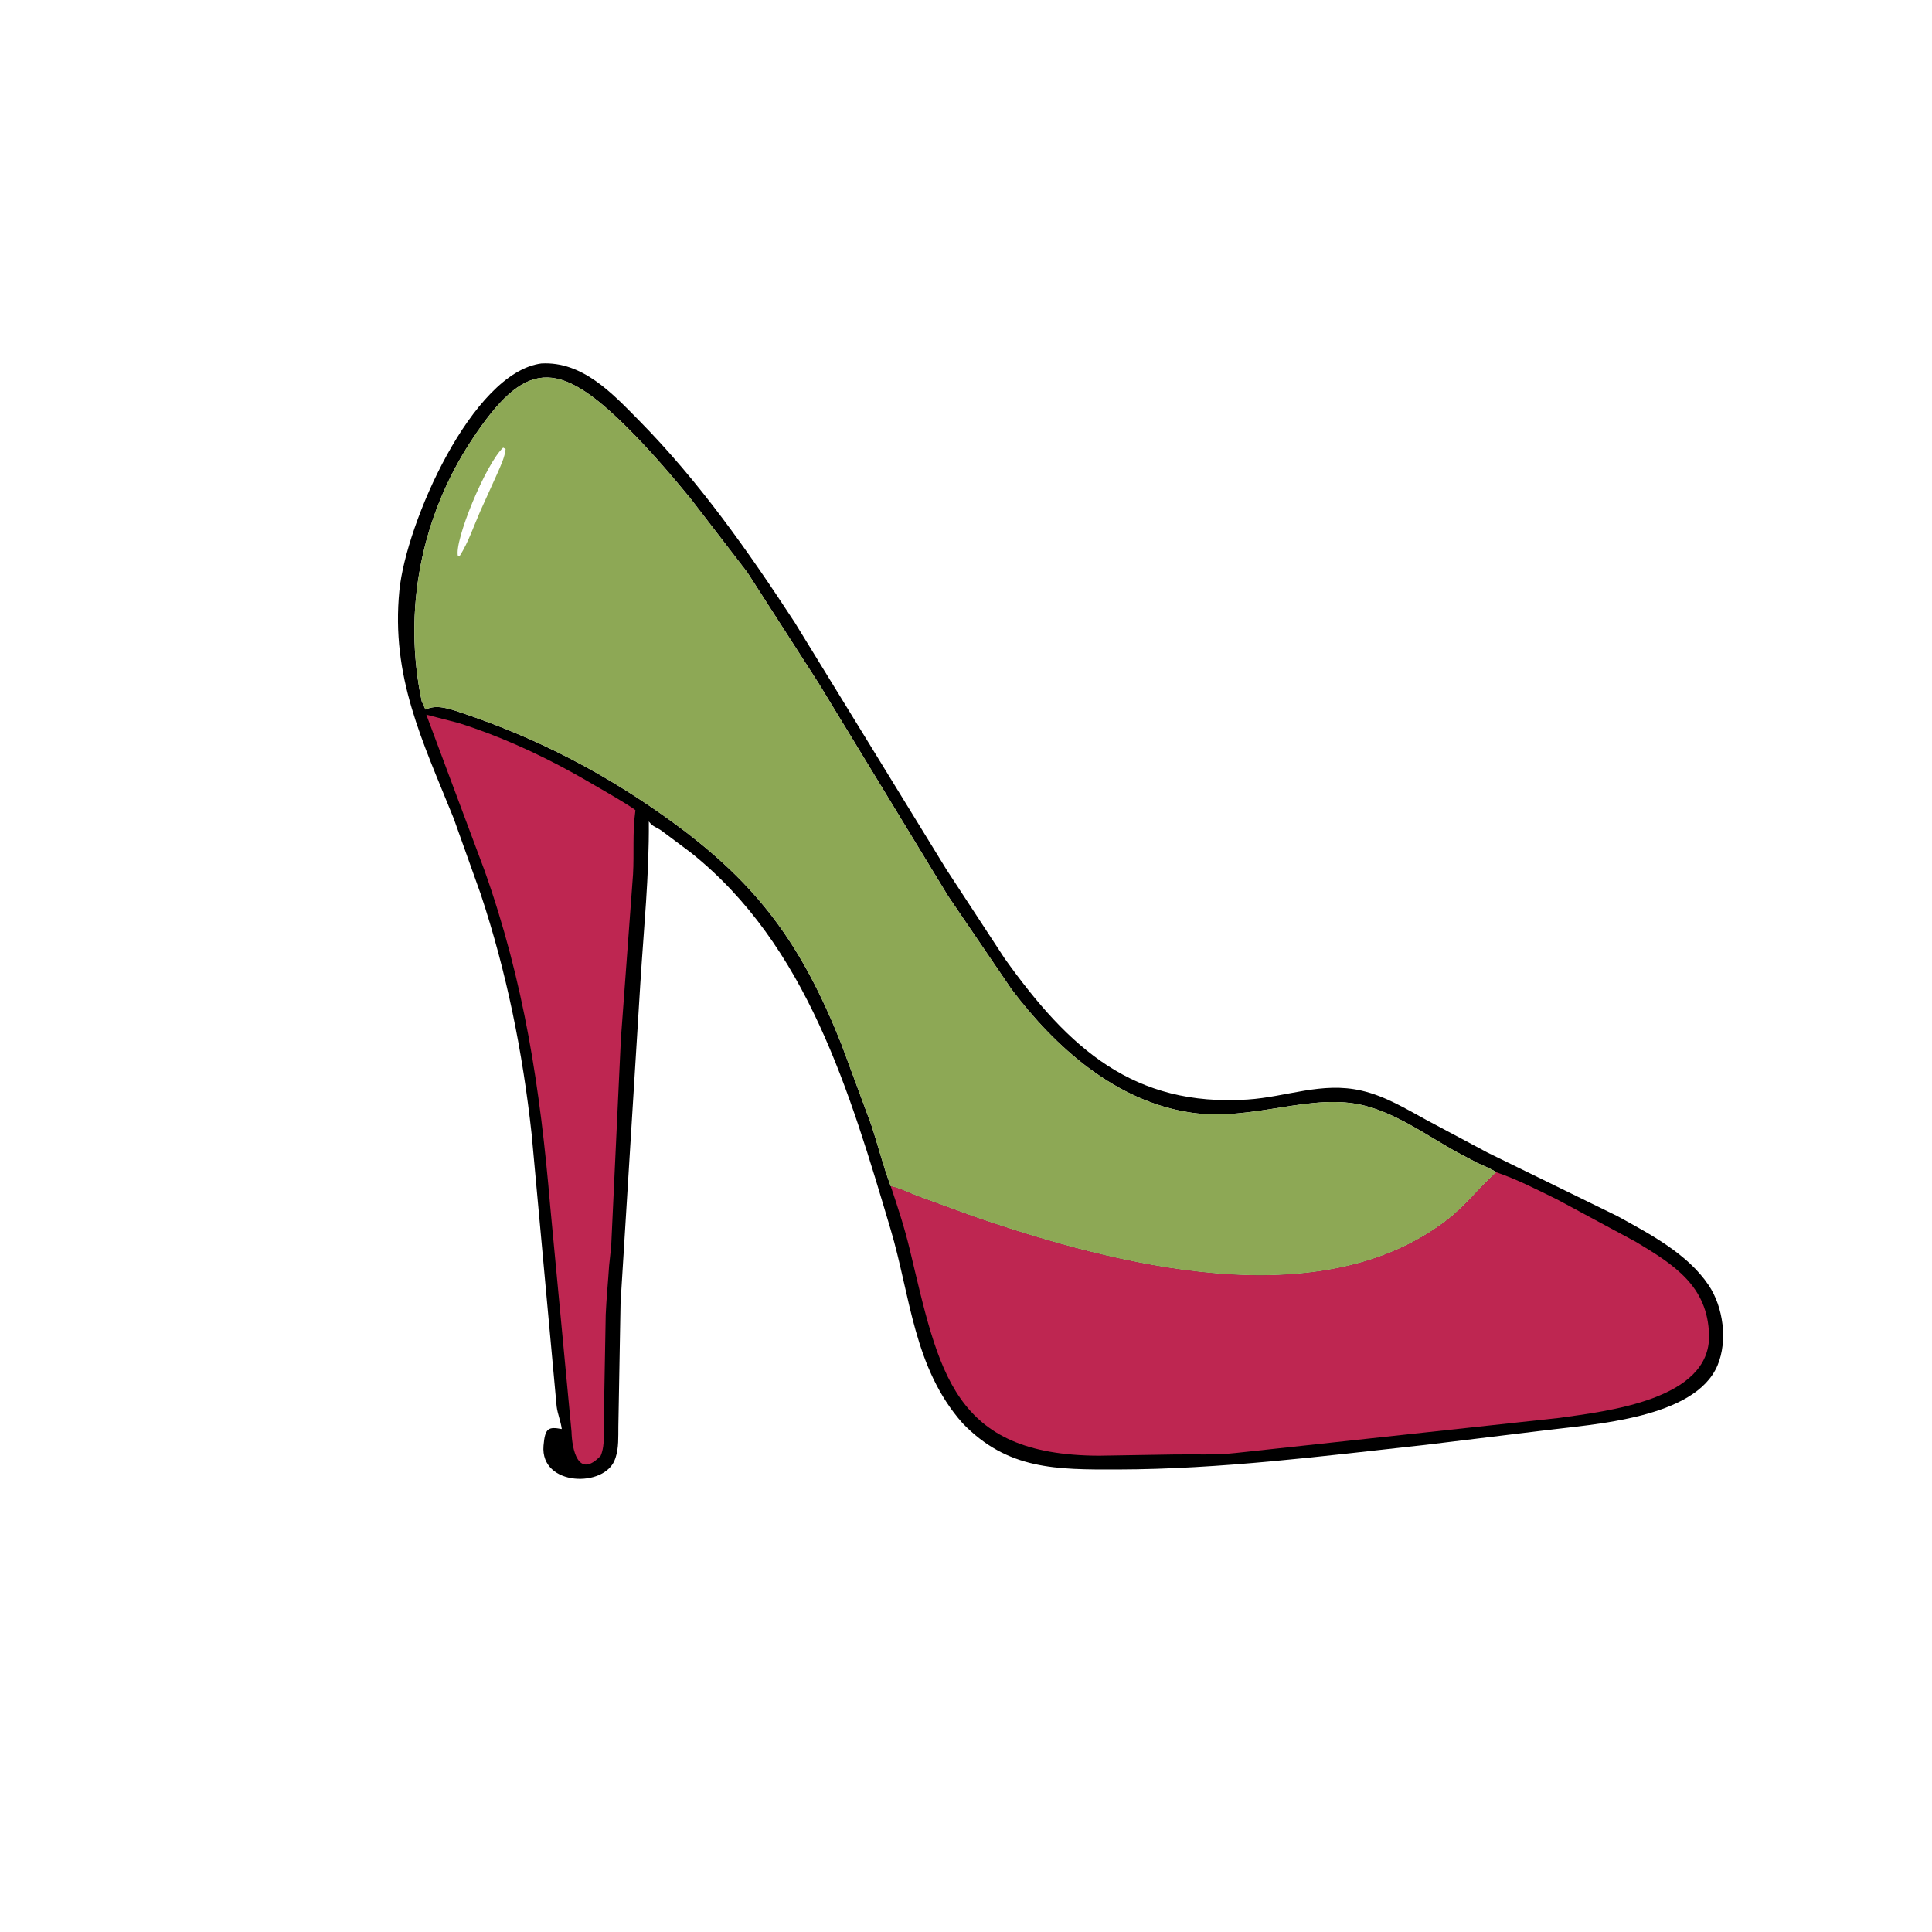 <svg version="1.1" xmlns="http://www.w3.org/2000/svg" style="display: block;" viewBox="0 0 2048 2048" width="640" height="640">
<path transform="translate(0,0)" fill="rgb(0,0,0)" d="M 573.829 385.325 C 617.476 382.89 648.933 416.856 677.287 445.617 C 741.048 510.295 792.997 584.128 842.5 659.885 L 1003.3 921.787 L 1064.87 1015.87 C 1133.37 1111.83 1201.82 1173.35 1322.42 1165.54 C 1363.91 1162.85 1400.99 1146.44 1443.08 1156.07 C 1468.34 1161.85 1490.02 1175.2 1512.48 1187.44 L 1577.07 1221.92 L 1714.54 1289.15 C 1749.03 1308.15 1788.77 1328.96 1811.17 1362.27 C 1826.74 1385.43 1831.67 1421.22 1820.61 1447.44 C 1796.86 1503.77 1688.65 1509.72 1637.99 1516.19 L 1510.5 1531.69 C 1402.42 1543.5 1293.93 1557.43 1185.06 1557.7 C 1119.78 1557.87 1068.09 1558.18 1020.3 1508.61 C 968.422 1449.97 965.206 1374.08 944.057 1303.07 C 900.856 1158 855.677 1002.3 732.5 903.934 L 700.998 880.376 C 696.263 877.043 692.119 876.456 688.35 871.511 L 687.772 870.73 C 688.23 928.18 682.387 984.636 678.821 1041.86 L 657.819 1381 L 655.476 1512.46 C 655.367 1523.04 655.952 1534.75 652.628 1544.89 L 652.066 1546.5 C 641.707 1577.37 572.509 1575.85 576.144 1532.49 C 577.722 1513.66 581.298 1512.23 595.5 1514.84 C 594.477 1506.74 591.079 1499.02 590.05 1490.84 L 563.56 1202.33 C 554.04 1115.24 537.113 1030.76 509.544 947.715 L 480.906 867.5 C 447.82 785.315 414.273 717.614 423.374 625.878 C 430.451 554.55 500.33 394.936 573.829 385.325 z M 944.182 1257.28 C 954.12 1259.46 963.682 1264.39 973.216 1268 L 1033.38 1289.91 C 1182.72 1341.26 1399.04 1397.26 1534.06 1293.02 C 1553.04 1278.36 1567.18 1259.74 1584.79 1243.82 L 1586.1 1242.64 C 1580.03 1238.54 1572.57 1235.87 1565.93 1232.74 L 1541.25 1219.6 C 1511.16 1202.58 1480.75 1180.89 1447 1172.13 C 1390.24 1157.39 1328.53 1189.1 1262.52 1179.41 C 1182.92 1167.73 1118.79 1110.39 1072.05 1048.39 L 1005.01 949.863 L 867.725 724.203 L 792.024 606.5 L 731.775 528.195 C 710.585 502.415 688.963 477.227 665.311 453.653 C 591.107 379.695 556.359 381.037 500.078 466.394 C 446.322 547.923 426.79 647.677 447.079 743.476 L 451.055 752.163 C 462.493 746.382 476.231 751.242 487.814 755.098 C 570.737 782.703 644.672 821.458 715 873.025 C 804.44 938.605 850.028 1001.95 891.672 1106.18 L 923.606 1192.44 C 930.686 1213.96 936.173 1236.07 944.182 1257.28 z"/>
<path transform="translate(0,0)" fill="rgb(190,38,81)" d="M 605.827 1517.64 L 583.247 1278.74 C 572.604 1153.44 555.662 1041.37 513.589 922.693 L 451.911 757.578 L 485.834 766.345 C 527.018 779.193 569.497 798.337 607.209 819.221 C 615.457 823.789 670.736 855.312 673.627 858.949 L 673.367 860.773 C 670.37 882.469 672.3 904.901 671.044 926.761 L 658.173 1101.14 L 647.879 1321.04 L 645.68 1341.75 C 644.623 1358.35 642.752 1377.48 642.083 1393.6 L 640.149 1501.01 C 639.79 1513.62 641.876 1531.4 636.776 1543.12 C 612.64 1568.6 606.291 1535.9 605.827 1517.64 z"/>
<path transform="translate(0,0)" fill="rgb(190,38,81)" d="M 1586.1 1242.64 C 1608.42 1250.21 1629.95 1261.35 1651.09 1271.72 L 1734.27 1316.51 C 1774.53 1340.68 1810.32 1363.28 1811.65 1415.16 C 1813.42 1483.96 1703.19 1495.89 1653 1503.04 L 1309.96 1540.22 C 1288.42 1542.66 1266.28 1541.41 1244.63 1541.8 L 1165.07 1543.11 C 1009.52 1542.63 995.644 1454.66 964.239 1323.9 C 958.772 1301.14 951.604 1279.44 944.182 1257.28 C 954.12 1259.46 963.682 1264.39 973.216 1268 L 1033.38 1289.91 C 1182.72 1341.26 1399.04 1397.26 1534.06 1293.02 C 1553.04 1278.36 1567.18 1259.74 1584.79 1243.82 L 1586.1 1242.64 z"/>
<path transform="translate(0,0)" fill="rgb(141,168,85)" d="M 944.182 1257.28 C 936.173 1236.07 930.686 1213.96 923.606 1192.44 L 891.672 1106.18 C 850.028 1001.95 804.44 938.605 715 873.025 C 644.672 821.458 570.737 782.703 487.814 755.098 C 476.231 751.242 462.493 746.382 451.055 752.163 L 447.079 743.476 C 426.79 647.677 446.322 547.923 500.078 466.394 C 556.359 381.037 591.107 379.695 665.311 453.653 C 688.963 477.227 710.585 502.415 731.775 528.195 L 792.024 606.5 L 867.725 724.203 L 1005.01 949.863 L 1072.05 1048.39 C 1118.79 1110.39 1182.92 1167.73 1262.52 1179.41 C 1328.53 1189.1 1390.24 1157.39 1447 1172.13 C 1480.75 1180.89 1511.16 1202.58 1541.25 1219.6 L 1565.93 1232.74 C 1572.57 1235.87 1580.03 1238.54 1586.1 1242.64 L 1584.79 1243.82 C 1567.18 1259.74 1553.04 1278.36 1534.06 1293.02 C 1399.04 1397.26 1182.72 1341.26 1033.38 1289.91 L 973.216 1268 C 963.682 1264.39 954.12 1259.46 944.182 1257.28 z M 533.356 474.5 C 515.056 491.282 481.102 573.657 485.451 589.568 L 487.5 589.003 C 496.421 575.021 502.483 556.902 509.207 541.639 L 527.463 501.265 C 530.987 493.084 534.965 484.949 535.966 476 L 533.356 474.5 z"/>
</svg>